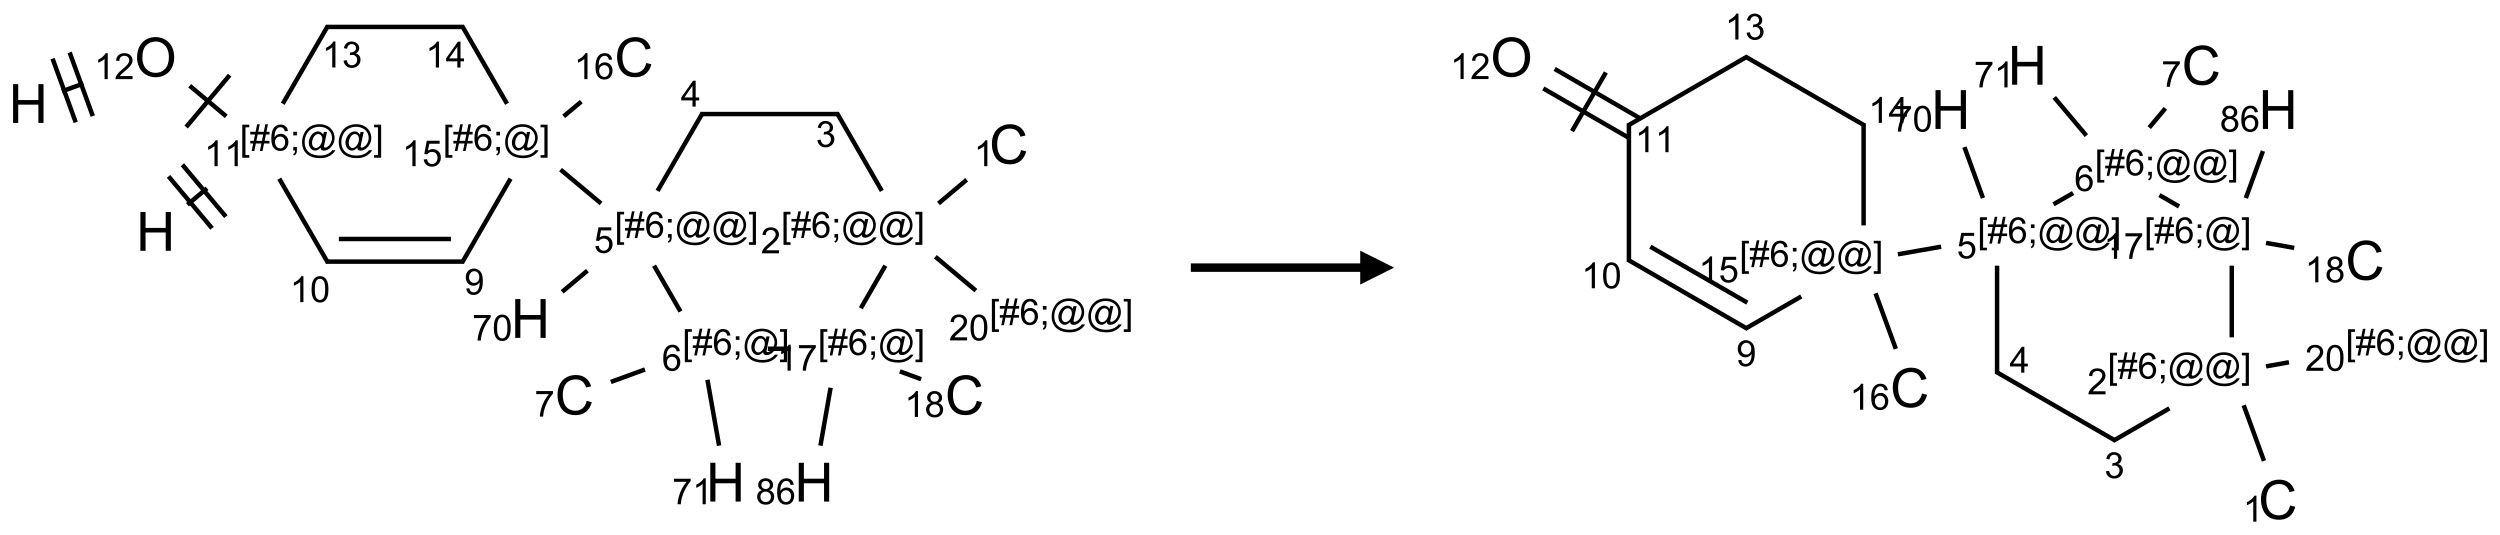 <?xml version="1.0" encoding="UTF-8"?>
<svg xmlns="http://www.w3.org/2000/svg" xmlns:xlink="http://www.w3.org/1999/xlink" width="738" height="158" viewBox="0 0 738 158">
<defs>
<g>
<g id="glyph-0-0">
<path d="M 2 0 L 2 -10 L 10 -10 L 10 0 Z M 2.25 -0.25 L 9.75 -0.25 L 9.75 -9.75 L 2.25 -9.75 Z M 2.25 -0.25 "/>
</g>
<g id="glyph-0-1">
<path d="M 1.281 0 L 1.281 -11.453 L 2.797 -11.453 L 2.797 -6.75 L 8.75 -6.75 L 8.75 -11.453 L 10.266 -11.453 L 10.266 0 L 8.75 0 L 8.75 -5.398 L 2.797 -5.398 L 2.797 0 Z M 1.281 0 "/>
</g>
<g id="glyph-0-2">
<path d="M 0.773 -5.578 C 0.773 -7.48 1.285 -8.969 2.305 -10.043 C 3.324 -11.117 4.645 -11.656 6.258 -11.656 C 7.316 -11.656 8.27 -11.402 9.117 -10.898 C 9.965 -10.395 10.613 -9.688 11.059 -8.785 C 11.504 -7.883 11.727 -6.855 11.727 -5.711 C 11.727 -4.551 11.492 -3.512 11.023 -2.594 C 10.555 -1.676 9.891 -0.984 9.031 -0.512 C 8.172 -0.039 7.246 0.195 6.25 0.195 C 5.172 0.195 4.207 -0.066 3.359 -0.586 C 2.512 -1.105 1.867 -1.816 1.43 -2.719 C 0.992 -3.621 0.773 -4.574 0.773 -5.578 Z M 2.336 -5.555 C 2.336 -4.176 2.707 -3.086 3.449 -2.293 C 4.191 -1.5 5.121 -1.102 6.242 -1.102 C 7.383 -1.102 8.32 -1.504 9.059 -2.305 C 9.797 -3.105 10.164 -4.246 10.164 -5.719 C 10.164 -6.652 10.008 -7.465 9.691 -8.16 C 9.375 -8.855 8.914 -9.395 8.309 -9.777 C 7.703 -10.16 7.02 -10.352 6.266 -10.352 C 5.191 -10.352 4.27 -9.984 3.496 -9.246 C 2.723 -8.508 2.336 -7.277 2.336 -5.555 Z M 2.336 -5.555 "/>
</g>
<g id="glyph-0-3">
<path d="M 9.406 -4.016 L 10.922 -3.633 C 10.605 -2.387 10.031 -1.438 9.207 -0.785 C 8.383 -0.133 7.371 0.195 6.18 0.195 C 4.945 0.195 3.941 -0.055 3.168 -0.559 C 2.395 -1.062 1.805 -1.789 1.402 -2.742 C 1 -3.695 0.797 -4.719 0.797 -5.812 C 0.797 -7.004 1.023 -8.047 1.48 -8.934 C 1.938 -9.82 2.586 -10.496 3.426 -10.957 C 4.266 -11.418 5.191 -11.648 6.203 -11.648 C 7.348 -11.648 8.312 -11.355 9.094 -10.773 C 9.875 -10.191 10.418 -9.371 10.727 -8.312 L 9.234 -7.961 C 8.969 -8.793 8.582 -9.402 8.078 -9.781 C 7.574 -10.16 6.938 -10.352 6.172 -10.352 C 5.293 -10.352 4.555 -10.141 3.965 -9.719 C 3.375 -9.297 2.957 -8.73 2.719 -8.02 C 2.48 -7.309 2.359 -6.574 2.359 -5.82 C 2.359 -4.848 2.5 -3.996 2.785 -3.27 C 3.07 -2.543 3.512 -2 4.109 -1.641 C 4.707 -1.281 5.355 -1.102 6.055 -1.102 C 6.902 -1.102 7.621 -1.348 8.211 -1.836 C 8.801 -2.324 9.199 -3.051 9.406 -4.016 Z M 9.406 -4.016 "/>
</g>
<g id="glyph-1-0">
<path d="M 1.332 0 L 1.332 -6.668 L 6.668 -6.668 L 6.668 0 Z M 1.5 -0.168 L 6.5 -0.168 L 6.5 -6.5 L 1.5 -6.5 Z M 1.5 -0.168 "/>
</g>
<g id="glyph-1-1">
<path d="M 0.723 2.121 L 0.723 -7.637 L 2.793 -7.637 L 2.793 -6.859 L 1.66 -6.859 L 1.66 1.344 L 2.793 1.344 L 2.793 2.121 Z M 0.723 2.121 "/>
</g>
<g id="glyph-1-2">
<path d="M 0.535 0.129 L 0.988 -2.09 L 0.109 -2.09 L 0.109 -2.863 L 1.145 -2.863 L 1.531 -4.754 L 0.109 -4.754 L 0.109 -5.531 L 1.688 -5.531 L 2.141 -7.766 L 2.922 -7.766 L 2.469 -5.531 L 4.109 -5.531 L 4.562 -7.766 L 5.348 -7.766 L 4.895 -5.531 L 5.797 -5.531 L 5.797 -4.754 L 4.738 -4.754 L 4.348 -2.863 L 5.797 -2.863 L 5.797 -2.09 L 4.191 -2.09 L 3.738 0.129 L 2.957 0.129 L 3.406 -2.09 L 1.77 -2.09 L 1.316 0.129 Z M 1.926 -2.863 L 3.562 -2.863 L 3.953 -4.754 L 2.312 -4.754 Z M 1.926 -2.863 "/>
</g>
<g id="glyph-1-3">
<path d="M 5.309 -5.766 L 4.375 -5.691 C 4.293 -6.059 4.172 -6.328 4.02 -6.496 C 3.766 -6.762 3.453 -6.895 3.082 -6.895 C 2.785 -6.895 2.523 -6.812 2.297 -6.645 C 2 -6.43 1.77 -6.117 1.598 -5.703 C 1.43 -5.289 1.34 -4.703 1.332 -3.938 C 1.559 -4.281 1.836 -4.535 2.16 -4.703 C 2.488 -4.871 2.828 -4.953 3.188 -4.953 C 3.812 -4.953 4.344 -4.723 4.785 -4.262 C 5.223 -3.801 5.441 -3.207 5.441 -2.48 C 5.441 -2 5.34 -1.555 5.133 -1.145 C 4.926 -0.73 4.641 -0.418 4.281 -0.199 C 3.922 0.02 3.512 0.129 3.051 0.129 C 2.27 0.129 1.633 -0.156 1.141 -0.73 C 0.648 -1.305 0.402 -2.254 0.402 -3.574 C 0.402 -5.051 0.672 -6.121 1.219 -6.793 C 1.695 -7.375 2.336 -7.668 3.141 -7.668 C 3.742 -7.668 4.234 -7.5 4.617 -7.16 C 5 -6.824 5.23 -6.359 5.309 -5.766 Z M 1.48 -2.473 C 1.48 -2.152 1.547 -1.844 1.684 -1.547 C 1.82 -1.25 2.016 -1.027 2.262 -0.871 C 2.508 -0.719 2.766 -0.641 3.035 -0.641 C 3.434 -0.641 3.773 -0.801 4.059 -1.121 C 4.344 -1.441 4.484 -1.875 4.484 -2.422 C 4.484 -2.949 4.344 -3.367 4.062 -3.668 C 3.781 -3.973 3.426 -4.125 3 -4.125 C 2.578 -4.125 2.219 -3.973 1.922 -3.668 C 1.625 -3.363 1.48 -2.969 1.48 -2.473 Z M 1.48 -2.473 "/>
</g>
<g id="glyph-1-4">
<path d="M 0.949 -4.465 L 0.949 -5.531 L 2.016 -5.531 L 2.016 -4.465 Z M 0.949 0 L 0.949 -1.066 L 2.016 -1.066 L 2.016 0 C 2.016 0.391 1.945 0.711 1.809 0.949 C 1.668 1.191 1.449 1.379 1.145 1.512 L 0.887 1.109 C 1.082 1.023 1.23 0.895 1.324 0.727 C 1.418 0.559 1.469 0.316 1.48 0 Z M 0.949 0 "/>
</g>
<g id="glyph-1-5">
<path d="M 6.047 -0.848 C 5.82 -0.59 5.57 -0.379 5.289 -0.223 C 5.008 -0.062 4.73 0.016 4.449 0.016 C 4.141 0.016 3.84 -0.074 3.547 -0.254 C 3.254 -0.434 3.02 -0.715 2.836 -1.09 C 2.652 -1.465 2.562 -1.875 2.562 -2.324 C 2.562 -2.875 2.703 -3.43 2.988 -3.98 C 3.27 -4.535 3.621 -4.953 4.043 -5.23 C 4.461 -5.508 4.871 -5.645 5.266 -5.645 C 5.566 -5.645 5.855 -5.566 6.129 -5.41 C 6.402 -5.25 6.641 -5.012 6.84 -4.688 L 7.016 -5.496 L 7.949 -5.496 L 7.199 -2 C 7.094 -1.516 7.043 -1.246 7.043 -1.191 C 7.043 -1.098 7.078 -1.02 7.148 -0.949 C 7.219 -0.883 7.305 -0.848 7.406 -0.848 C 7.59 -0.848 7.832 -0.953 8.129 -1.168 C 8.527 -1.445 8.84 -1.816 9.07 -2.285 C 9.301 -2.75 9.418 -3.234 9.418 -3.73 C 9.418 -4.309 9.27 -4.852 8.973 -5.355 C 8.676 -5.859 8.23 -6.262 7.645 -6.562 C 7.055 -6.863 6.406 -7.016 5.691 -7.016 C 4.879 -7.016 4.137 -6.824 3.465 -6.445 C 2.793 -6.066 2.273 -5.52 1.902 -4.809 C 1.535 -4.098 1.348 -3.34 1.348 -2.527 C 1.348 -1.676 1.535 -0.941 1.902 -0.328 C 2.273 0.285 2.809 0.742 3.508 1.035 C 4.207 1.328 4.984 1.473 5.832 1.473 C 6.742 1.473 7.504 1.32 8.121 1.016 C 8.734 0.711 9.195 0.34 9.5 -0.098 L 10.441 -0.098 C 10.266 0.266 9.961 0.637 9.531 1.016 C 9.102 1.395 8.59 1.695 7.996 1.914 C 7.402 2.133 6.688 2.246 5.848 2.246 C 5.078 2.246 4.367 2.145 3.715 1.949 C 3.066 1.75 2.512 1.453 2.051 1.055 C 1.594 0.656 1.25 0.199 1.016 -0.316 C 0.723 -0.973 0.578 -1.684 0.578 -2.441 C 0.578 -3.289 0.75 -4.098 1.098 -4.863 C 1.523 -5.805 2.125 -6.527 2.902 -7.027 C 3.684 -7.527 4.629 -7.777 5.738 -7.777 C 6.602 -7.777 7.375 -7.602 8.059 -7.246 C 8.746 -6.895 9.285 -6.371 9.684 -5.672 C 10.02 -5.07 10.188 -4.418 10.188 -3.715 C 10.188 -2.707 9.832 -1.812 9.125 -1.031 C 8.492 -0.328 7.801 0.02 7.051 0.02 C 6.812 0.02 6.617 -0.016 6.473 -0.09 C 6.324 -0.16 6.215 -0.266 6.145 -0.402 C 6.102 -0.488 6.066 -0.637 6.047 -0.848 Z M 3.527 -2.262 C 3.527 -1.785 3.641 -1.414 3.863 -1.152 C 4.09 -0.887 4.348 -0.754 4.641 -0.754 C 4.836 -0.754 5.039 -0.812 5.254 -0.93 C 5.469 -1.047 5.676 -1.219 5.871 -1.449 C 6.066 -1.676 6.23 -1.969 6.355 -2.32 C 6.48 -2.672 6.543 -3.027 6.543 -3.379 C 6.543 -3.852 6.426 -4.219 6.191 -4.48 C 5.957 -4.738 5.672 -4.871 5.332 -4.871 C 5.109 -4.871 4.902 -4.812 4.707 -4.699 C 4.512 -4.586 4.32 -4.406 4.137 -4.156 C 3.953 -3.906 3.805 -3.602 3.691 -3.246 C 3.582 -2.887 3.527 -2.559 3.527 -2.262 Z M 3.527 -2.262 "/>
</g>
<g id="glyph-1-6">
<path d="M 2.27 2.121 L 0.203 2.121 L 0.203 1.344 L 1.332 1.344 L 1.332 -6.859 L 0.203 -6.859 L 0.203 -7.637 L 2.27 -7.637 Z M 2.27 2.121 "/>
</g>
<g id="glyph-1-7">
<path d="M 3.973 0 L 3.035 0 L 3.035 -5.973 C 2.809 -5.758 2.516 -5.543 2.148 -5.328 C 1.781 -5.113 1.453 -4.953 1.16 -4.844 L 1.16 -5.75 C 1.684 -5.996 2.145 -6.297 2.535 -6.645 C 2.93 -6.996 3.207 -7.336 3.371 -7.668 L 3.973 -7.668 Z M 3.973 0 "/>
</g>
<g id="glyph-1-8">
<path d="M 5.371 -0.902 L 5.371 0 L 0.324 0 C 0.316 -0.227 0.352 -0.441 0.434 -0.652 C 0.562 -0.996 0.766 -1.332 1.051 -1.668 C 1.332 -2 1.742 -2.387 2.277 -2.824 C 3.105 -3.504 3.668 -4.043 3.957 -4.441 C 4.25 -4.84 4.395 -5.215 4.395 -5.566 C 4.395 -5.938 4.262 -6.254 3.996 -6.508 C 3.73 -6.762 3.387 -6.891 2.957 -6.891 C 2.508 -6.891 2.145 -6.754 1.875 -6.484 C 1.605 -6.215 1.469 -5.84 1.465 -5.359 L 0.5 -5.457 C 0.566 -6.176 0.812 -6.727 1.246 -7.102 C 1.676 -7.477 2.254 -7.668 2.98 -7.668 C 3.711 -7.668 4.293 -7.465 4.719 -7.059 C 5.145 -6.652 5.359 -6.148 5.359 -5.547 C 5.359 -5.242 5.297 -4.941 5.172 -4.645 C 5.047 -4.352 4.84 -4.039 4.551 -3.715 C 4.262 -3.387 3.777 -2.938 3.105 -2.371 C 2.543 -1.898 2.18 -1.578 2.02 -1.41 C 1.859 -1.242 1.73 -1.07 1.625 -0.902 Z M 5.371 -0.902 "/>
</g>
<g id="glyph-1-9">
<path d="M 0.441 -3.766 C 0.441 -4.668 0.535 -5.395 0.723 -5.945 C 0.906 -6.496 1.184 -6.922 1.551 -7.219 C 1.918 -7.516 2.375 -7.668 2.934 -7.668 C 3.344 -7.668 3.703 -7.586 4.012 -7.418 C 4.32 -7.254 4.574 -7.016 4.777 -6.707 C 4.977 -6.395 5.137 -6.016 5.25 -5.57 C 5.363 -5.125 5.422 -4.523 5.422 -3.766 C 5.422 -2.871 5.328 -2.148 5.145 -1.598 C 4.961 -1.047 4.688 -0.621 4.32 -0.32 C 3.953 -0.02 3.492 0.129 2.934 0.129 C 2.195 0.129 1.617 -0.133 1.199 -0.66 C 0.695 -1.297 0.441 -2.332 0.441 -3.766 Z M 1.406 -3.766 C 1.406 -2.512 1.555 -1.68 1.848 -1.262 C 2.141 -0.848 2.5 -0.641 2.934 -0.641 C 3.363 -0.641 3.727 -0.848 4.02 -1.266 C 4.312 -1.684 4.457 -2.516 4.457 -3.766 C 4.457 -5.023 4.312 -5.859 4.02 -6.27 C 3.727 -6.684 3.359 -6.891 2.922 -6.891 C 2.492 -6.891 2.148 -6.707 1.891 -6.344 C 1.566 -5.879 1.406 -5.02 1.406 -3.766 Z M 1.406 -3.766 "/>
</g>
<g id="glyph-1-10">
<path d="M 0.582 -1.766 L 1.484 -1.848 C 1.562 -1.426 1.707 -1.117 1.922 -0.926 C 2.137 -0.734 2.414 -0.641 2.75 -0.641 C 3.039 -0.641 3.289 -0.707 3.508 -0.84 C 3.727 -0.973 3.902 -1.148 4.043 -1.367 C 4.18 -1.586 4.297 -1.887 4.391 -2.262 C 4.484 -2.637 4.531 -3.016 4.531 -3.406 C 4.531 -3.449 4.531 -3.512 4.527 -3.594 C 4.34 -3.297 4.082 -3.055 3.758 -2.867 C 3.434 -2.68 3.082 -2.59 2.703 -2.59 C 2.07 -2.59 1.535 -2.816 1.098 -3.277 C 0.66 -3.734 0.441 -4.34 0.441 -5.09 C 0.441 -5.863 0.672 -6.484 1.129 -6.957 C 1.586 -7.43 2.156 -7.668 2.844 -7.668 C 3.34 -7.668 3.793 -7.531 4.207 -7.266 C 4.617 -7 4.93 -6.617 5.145 -6.121 C 5.355 -5.629 5.465 -4.91 5.465 -3.973 C 5.465 -2.996 5.359 -2.223 5.145 -1.645 C 4.934 -1.066 4.617 -0.625 4.199 -0.324 C 3.781 -0.02 3.293 0.129 2.73 0.129 C 2.133 0.129 1.645 -0.035 1.266 -0.367 C 0.887 -0.699 0.66 -1.164 0.582 -1.766 Z M 4.422 -5.137 C 4.422 -5.676 4.277 -6.102 3.992 -6.418 C 3.707 -6.734 3.359 -6.891 2.957 -6.891 C 2.543 -6.891 2.18 -6.719 1.871 -6.379 C 1.562 -6.039 1.406 -5.598 1.406 -5.059 C 1.406 -4.57 1.555 -4.176 1.848 -3.871 C 2.141 -3.566 2.5 -3.418 2.934 -3.418 C 3.367 -3.418 3.723 -3.57 4.004 -3.871 C 4.281 -4.176 4.422 -4.598 4.422 -5.137 Z M 4.422 -5.137 "/>
</g>
<g id="glyph-1-11">
<path d="M 0.441 -2 L 1.426 -2.082 C 1.5 -1.605 1.668 -1.242 1.934 -1.004 C 2.199 -0.762 2.52 -0.641 2.895 -0.641 C 3.348 -0.641 3.73 -0.812 4.043 -1.152 C 4.355 -1.492 4.512 -1.941 4.512 -2.504 C 4.512 -3.039 4.359 -3.461 4.059 -3.77 C 3.758 -4.078 3.367 -4.234 2.879 -4.234 C 2.578 -4.234 2.305 -4.164 2.062 -4.027 C 1.82 -3.891 1.629 -3.715 1.488 -3.496 L 0.609 -3.609 L 1.348 -7.531 L 5.145 -7.531 L 5.145 -6.637 L 2.098 -6.637 L 1.688 -4.582 C 2.145 -4.902 2.625 -5.062 3.129 -5.062 C 3.797 -5.062 4.359 -4.832 4.816 -4.371 C 5.277 -3.91 5.504 -3.312 5.504 -2.59 C 5.504 -1.898 5.305 -1.301 4.902 -0.797 C 4.41 -0.18 3.742 0.129 2.895 0.129 C 2.199 0.129 1.633 -0.062 1.195 -0.453 C 0.758 -0.844 0.504 -1.359 0.441 -2 Z M 0.441 -2 "/>
</g>
<g id="glyph-1-12">
<path d="M 0.504 -6.637 L 0.504 -7.535 L 5.449 -7.535 L 5.449 -6.809 C 4.961 -6.289 4.48 -5.602 4.004 -4.746 C 3.527 -3.887 3.156 -3.004 2.895 -2.098 C 2.707 -1.461 2.59 -0.762 2.535 0 L 1.574 0 C 1.582 -0.602 1.703 -1.328 1.926 -2.176 C 2.152 -3.027 2.477 -3.848 2.898 -4.637 C 3.32 -5.426 3.77 -6.094 4.246 -6.637 Z M 0.504 -6.637 "/>
</g>
<g id="glyph-1-13">
<path d="M 0.449 -2.016 L 1.387 -2.141 C 1.492 -1.609 1.676 -1.227 1.934 -0.992 C 2.191 -0.758 2.508 -0.641 2.879 -0.641 C 3.32 -0.641 3.695 -0.793 3.996 -1.098 C 4.301 -1.402 4.453 -1.781 4.453 -2.234 C 4.453 -2.664 4.312 -3.02 4.031 -3.301 C 3.75 -3.578 3.391 -3.719 2.957 -3.719 C 2.781 -3.719 2.562 -3.684 2.297 -3.613 L 2.402 -4.438 C 2.465 -4.43 2.516 -4.426 2.551 -4.426 C 2.949 -4.426 3.312 -4.531 3.629 -4.738 C 3.949 -4.949 4.109 -5.27 4.109 -5.703 C 4.109 -6.047 3.992 -6.332 3.762 -6.559 C 3.527 -6.785 3.227 -6.895 2.859 -6.895 C 2.496 -6.895 2.191 -6.781 1.949 -6.551 C 1.707 -6.324 1.547 -5.98 1.48 -5.52 L 0.543 -5.688 C 0.656 -6.316 0.918 -6.805 1.324 -7.148 C 1.73 -7.492 2.234 -7.668 2.84 -7.668 C 3.254 -7.668 3.641 -7.578 3.988 -7.398 C 4.34 -7.219 4.609 -6.977 4.793 -6.668 C 4.98 -6.359 5.074 -6.031 5.074 -5.684 C 5.074 -5.352 4.984 -5.051 4.809 -4.781 C 4.629 -4.512 4.367 -4.297 4.02 -4.137 C 4.473 -4.031 4.824 -3.816 5.074 -3.488 C 5.324 -3.16 5.449 -2.75 5.449 -2.254 C 5.449 -1.59 5.203 -1.023 4.719 -0.559 C 4.234 -0.098 3.617 0.137 2.875 0.137 C 2.203 0.137 1.648 -0.062 1.207 -0.465 C 0.762 -0.863 0.512 -1.379 0.449 -2.016 Z M 0.449 -2.016 "/>
</g>
<g id="glyph-1-14">
<path d="M 3.449 0 L 3.449 -1.828 L 0.137 -1.828 L 0.137 -2.688 L 3.621 -7.637 L 4.387 -7.637 L 4.387 -2.688 L 5.418 -2.688 L 5.418 -1.828 L 4.387 -1.828 L 4.387 0 Z M 3.449 -2.688 L 3.449 -6.129 L 1.059 -2.688 Z M 3.449 -2.688 "/>
</g>
<g id="glyph-1-15">
<path d="M 1.887 -4.141 C 1.496 -4.281 1.207 -4.484 1.02 -4.75 C 0.832 -5.016 0.738 -5.328 0.738 -5.699 C 0.738 -6.254 0.938 -6.719 1.34 -7.098 C 1.738 -7.477 2.27 -7.668 2.934 -7.668 C 3.598 -7.668 4.137 -7.473 4.543 -7.086 C 4.949 -6.699 5.152 -6.227 5.152 -5.672 C 5.152 -5.316 5.059 -5.008 4.871 -4.746 C 4.688 -4.484 4.406 -4.281 4.027 -4.141 C 4.496 -3.988 4.852 -3.742 5.098 -3.402 C 5.34 -3.062 5.465 -2.656 5.465 -2.184 C 5.465 -1.531 5.234 -0.98 4.77 -0.535 C 4.309 -0.09 3.703 0.129 2.949 0.129 C 2.195 0.129 1.586 -0.094 1.125 -0.539 C 0.664 -0.984 0.434 -1.543 0.434 -2.207 C 0.434 -2.703 0.559 -3.121 0.809 -3.457 C 1.062 -3.793 1.422 -4.02 1.887 -4.141 Z M 1.699 -5.73 C 1.699 -5.367 1.812 -5.074 2.047 -4.844 C 2.281 -4.613 2.582 -4.5 2.953 -4.5 C 3.312 -4.5 3.609 -4.613 3.84 -4.84 C 4.07 -5.066 4.188 -5.348 4.188 -5.676 C 4.188 -6.02 4.07 -6.309 3.832 -6.543 C 3.594 -6.777 3.297 -6.895 2.941 -6.895 C 2.586 -6.895 2.289 -6.781 2.051 -6.551 C 1.816 -6.324 1.699 -6.047 1.699 -5.73 Z M 1.395 -2.203 C 1.395 -1.938 1.461 -1.676 1.586 -1.426 C 1.711 -1.176 1.902 -0.984 2.152 -0.848 C 2.402 -0.711 2.672 -0.641 2.957 -0.641 C 3.406 -0.641 3.777 -0.785 4.066 -1.074 C 4.359 -1.363 4.504 -1.727 4.504 -2.172 C 4.504 -2.625 4.355 -2.996 4.055 -3.293 C 3.754 -3.586 3.379 -3.734 2.926 -3.734 C 2.484 -3.734 2.121 -3.59 1.832 -3.297 C 1.543 -3.004 1.395 -2.641 1.395 -2.203 Z M 1.395 -2.203 "/>
</g>
</g>
</defs>
<path fill="none" stroke-width="0.033" stroke-linecap="butt" stroke-linejoin="miter" stroke="rgb(0%, 0%, 0%)" stroke-opacity="1" stroke-miterlimit="10" d="M 1.174 1.312 L 1.319 1.191 " transform="matrix(40, 0, 0, 40, 8.354, 7.949)"/>
<path fill="none" stroke-width="0.033" stroke-linecap="butt" stroke-linejoin="miter" stroke="rgb(0%, 0%, 0%)" stroke-opacity="1" stroke-miterlimit="10" d="M 1.458 1.4 L 1.137 1.017 " transform="matrix(40, 0, 0, 40, 8.354, 7.949)"/>
<path fill="none" stroke-width="0.033" stroke-linecap="butt" stroke-linejoin="miter" stroke="rgb(0%, 0%, 0%)" stroke-opacity="1" stroke-miterlimit="10" d="M 1.356 1.486 L 1.035 1.103 " transform="matrix(40, 0, 0, 40, 8.354, 7.949)"/>
<path fill="none" stroke-width="0.033" stroke-linecap="butt" stroke-linejoin="miter" stroke="rgb(0%, 0%, 0%)" stroke-opacity="1" stroke-miterlimit="10" d="M 1.461 0.66 L 1.191 0.434 " transform="matrix(40, 0, 0, 40, 8.354, 7.949)"/>
<path fill="none" stroke-width="0.033" stroke-linecap="butt" stroke-linejoin="miter" stroke="rgb(0%, 0%, 0%)" stroke-opacity="1" stroke-miterlimit="10" d="M 1.486 0.356 L 1.165 0.739 " transform="matrix(40, 0, 0, 40, 8.354, 7.949)"/>
<path fill="none" stroke-width="0.033" stroke-linecap="butt" stroke-linejoin="miter" stroke="rgb(0%, 0%, 0%)" stroke-opacity="1" stroke-miterlimit="10" d="M 0.406 0.418 L 0.249 0.475 " transform="matrix(40, 0, 0, 40, 8.354, 7.949)"/>
<path fill="none" stroke-width="0.033" stroke-linecap="butt" stroke-linejoin="miter" stroke="rgb(0%, 0%, 0%)" stroke-opacity="1" stroke-miterlimit="10" d="M 0.179 0.234 L 0.35 0.704 " transform="matrix(40, 0, 0, 40, 8.354, 7.949)"/>
<path fill="none" stroke-width="0.033" stroke-linecap="butt" stroke-linejoin="miter" stroke="rgb(0%, 0%, 0%)" stroke-opacity="1" stroke-miterlimit="10" d="M 0.305 0.188 L 0.476 0.658 " transform="matrix(40, 0, 0, 40, 8.354, 7.949)"/>
<path fill="none" stroke-width="0.033" stroke-linecap="butt" stroke-linejoin="miter" stroke="rgb(0%, 0%, 0%)" stroke-opacity="1" stroke-miterlimit="10" d="M 1.852 1.12 L 2.211 1.74 " transform="matrix(40, 0, 0, 40, 8.354, 7.949)"/>
<path fill="none" stroke-width="0.033" stroke-linecap="butt" stroke-linejoin="miter" stroke="rgb(0%, 0%, 0%)" stroke-opacity="1" stroke-miterlimit="10" d="M 2.196 1.732 L 3.215 1.732 " transform="matrix(40, 0, 0, 40, 8.354, 7.949)"/>
<path fill="none" stroke-width="0.033" stroke-linecap="butt" stroke-linejoin="miter" stroke="rgb(0%, 0%, 0%)" stroke-opacity="1" stroke-miterlimit="10" d="M 2.292 1.565 L 3.119 1.565 " transform="matrix(40, 0, 0, 40, 8.354, 7.949)"/>
<path fill="none" stroke-width="0.033" stroke-linecap="butt" stroke-linejoin="miter" stroke="rgb(0%, 0%, 0%)" stroke-opacity="1" stroke-miterlimit="10" d="M 3.201 1.74 L 3.559 1.12 " transform="matrix(40, 0, 0, 40, 8.354, 7.949)"/>
<path fill="none" stroke-width="0.033" stroke-linecap="butt" stroke-linejoin="miter" stroke="rgb(0%, 0%, 0%)" stroke-opacity="1" stroke-miterlimit="10" d="M 3.928 1.053 L 4.227 1.303 " transform="matrix(40, 0, 0, 40, 8.354, 7.949)"/>
<path fill="none" stroke-width="0.033" stroke-linecap="butt" stroke-linejoin="miter" stroke="rgb(0%, 0%, 0%)" stroke-opacity="1" stroke-miterlimit="10" d="M 4.618 1.762 L 4.813 2.1 " transform="matrix(40, 0, 0, 40, 8.354, 7.949)"/>
<path fill="none" stroke-width="0.033" stroke-linecap="butt" stroke-linejoin="miter" stroke="rgb(0%, 0%, 0%)" stroke-opacity="1" stroke-miterlimit="10" d="M 4.551 2.528 L 4.299 2.62 " transform="matrix(40, 0, 0, 40, 8.354, 7.949)"/>
<path fill="none" stroke-width="0.033" stroke-linecap="butt" stroke-linejoin="miter" stroke="rgb(0%, 0%, 0%)" stroke-opacity="1" stroke-miterlimit="10" d="M 5.012 2.604 L 5.098 3.09 " transform="matrix(40, 0, 0, 40, 8.354, 7.949)"/>
<path fill="none" stroke-width="0.033" stroke-linecap="butt" stroke-linejoin="miter" stroke="rgb(0%, 0%, 0%)" stroke-opacity="1" stroke-miterlimit="10" d="M 5.458 2.375 L 5.625 2.375 " transform="matrix(40, 0, 0, 40, 8.354, 7.949)"/>
<path fill="none" stroke-width="0.033" stroke-linecap="butt" stroke-linejoin="miter" stroke="rgb(0%, 0%, 0%)" stroke-opacity="1" stroke-miterlimit="10" d="M 6.144 2.076 L 6.325 1.762 " transform="matrix(40, 0, 0, 40, 8.354, 7.949)"/>
<path fill="none" stroke-width="0.033" stroke-linecap="butt" stroke-linejoin="miter" stroke="rgb(0%, 0%, 0%)" stroke-opacity="1" stroke-miterlimit="10" d="M 6.299 1.21 L 5.967 0.634 " transform="matrix(40, 0, 0, 40, 8.354, 7.949)"/>
<path fill="none" stroke-width="0.033" stroke-linecap="butt" stroke-linejoin="miter" stroke="rgb(0%, 0%, 0%)" stroke-opacity="1" stroke-miterlimit="10" d="M 5.981 0.643 L 4.962 0.643 " transform="matrix(40, 0, 0, 40, 8.354, 7.949)"/>
<path fill="none" stroke-width="0.033" stroke-linecap="butt" stroke-linejoin="miter" stroke="rgb(0%, 0%, 0%)" stroke-opacity="1" stroke-miterlimit="10" d="M 4.977 0.634 L 4.644 1.21 " transform="matrix(40, 0, 0, 40, 8.354, 7.949)"/>
<path fill="none" stroke-width="0.033" stroke-linecap="butt" stroke-linejoin="miter" stroke="rgb(0%, 0%, 0%)" stroke-opacity="1" stroke-miterlimit="10" d="M 6.717 1.303 L 6.925 1.128 " transform="matrix(40, 0, 0, 40, 8.354, 7.949)"/>
<path fill="none" stroke-width="0.033" stroke-linecap="butt" stroke-linejoin="miter" stroke="rgb(0%, 0%, 0%)" stroke-opacity="1" stroke-miterlimit="10" d="M 6.694 1.696 L 6.993 1.946 " transform="matrix(40, 0, 0, 40, 8.354, 7.949)"/>
<path fill="none" stroke-width="0.033" stroke-linecap="butt" stroke-linejoin="miter" stroke="rgb(0%, 0%, 0%)" stroke-opacity="1" stroke-miterlimit="10" d="M 5.921 2.663 L 5.846 3.09 " transform="matrix(40, 0, 0, 40, 8.354, 7.949)"/>
<path fill="none" stroke-width="0.033" stroke-linecap="butt" stroke-linejoin="miter" stroke="rgb(0%, 0%, 0%)" stroke-opacity="1" stroke-miterlimit="10" d="M 6.432 2.542 L 6.589 2.6 " transform="matrix(40, 0, 0, 40, 8.354, 7.949)"/>
<path fill="none" stroke-width="0.033" stroke-linecap="butt" stroke-linejoin="miter" stroke="rgb(0%, 0%, 0%)" stroke-opacity="1" stroke-miterlimit="10" d="M 4.126 1.799 L 3.94 1.955 " transform="matrix(40, 0, 0, 40, 8.354, 7.949)"/>
<path fill="none" stroke-width="0.033" stroke-linecap="butt" stroke-linejoin="miter" stroke="rgb(0%, 0%, 0%)" stroke-opacity="1" stroke-miterlimit="10" d="M 3.951 0.66 L 4.081 0.551 " transform="matrix(40, 0, 0, 40, 8.354, 7.949)"/>
<path fill="none" stroke-width="0.033" stroke-linecap="butt" stroke-linejoin="miter" stroke="rgb(0%, 0%, 0%)" stroke-opacity="1" stroke-miterlimit="10" d="M 3.533 0.567 L 3.201 -0.008 " transform="matrix(40, 0, 0, 40, 8.354, 7.949)"/>
<path fill="none" stroke-width="0.033" stroke-linecap="butt" stroke-linejoin="miter" stroke="rgb(0%, 0%, 0%)" stroke-opacity="1" stroke-miterlimit="10" d="M 3.215 -0 L 2.196 -0 " transform="matrix(40, 0, 0, 40, 8.354, 7.949)"/>
<path fill="none" stroke-width="0.033" stroke-linecap="butt" stroke-linejoin="miter" stroke="rgb(0%, 0%, 0%)" stroke-opacity="1" stroke-miterlimit="10" d="M 2.211 -0.008 L 1.878 0.567 " transform="matrix(40, 0, 0, 40, 8.354, 7.949)"/>
<g fill="rgb(0%, 0%, 0%)" fill-opacity="1">
<use xlink:href="#glyph-0-1" x="40.168" y="74.031"/>
</g>
<g fill="rgb(0%, 0%, 0%)" fill-opacity="1">
<use xlink:href="#glyph-1-1" x="70.797" y="44.441"/>
<use xlink:href="#glyph-1-2" x="73.76" y="44.441"/>
<use xlink:href="#glyph-1-3" x="79.693" y="44.441"/>
<use xlink:href="#glyph-1-4" x="85.625" y="44.441"/>
<use xlink:href="#glyph-1-5" x="88.589" y="44.441"/>
<use xlink:href="#glyph-1-5" x="99.417" y="44.441"/>
<use xlink:href="#glyph-1-6" x="110.245" y="44.441"/>
</g>
<g fill="rgb(0%, 0%, 0%)" fill-opacity="1">
<use xlink:href="#glyph-1-7" x="60.281" y="49.07"/>
<use xlink:href="#glyph-1-7" x="66.214" y="49.07"/>
</g>
<g fill="rgb(0%, 0%, 0%)" fill-opacity="1">
<use xlink:href="#glyph-0-2" x="39.691" y="22.609"/>
</g>
<g fill="rgb(0%, 0%, 0%)" fill-opacity="1">
<use xlink:href="#glyph-1-7" x="27.828" y="23.359"/>
<use xlink:href="#glyph-1-8" x="33.76" y="23.359"/>
</g>
<g fill="rgb(0%, 0%, 0%)" fill-opacity="1">
<use xlink:href="#glyph-0-1" x="2.582" y="36.289"/>
</g>
<g fill="rgb(0%, 0%, 0%)" fill-opacity="1">
<use xlink:href="#glyph-1-7" x="85.598" y="89.184"/>
<use xlink:href="#glyph-1-9" x="91.53" y="89.184"/>
</g>
<g fill="rgb(0%, 0%, 0%)" fill-opacity="1">
<use xlink:href="#glyph-1-10" x="137.059" y="86.941"/>
</g>
<g fill="rgb(0%, 0%, 0%)" fill-opacity="1">
<use xlink:href="#glyph-1-1" x="130.754" y="44.441"/>
<use xlink:href="#glyph-1-2" x="133.717" y="44.441"/>
<use xlink:href="#glyph-1-3" x="139.65" y="44.441"/>
<use xlink:href="#glyph-1-4" x="145.582" y="44.441"/>
<use xlink:href="#glyph-1-5" x="148.546" y="44.441"/>
<use xlink:href="#glyph-1-6" x="159.374" y="44.441"/>
</g>
<g fill="rgb(0%, 0%, 0%)" fill-opacity="1">
<use xlink:href="#glyph-1-7" x="118.707" y="49.07"/>
<use xlink:href="#glyph-1-11" x="124.639" y="49.07"/>
</g>
<g fill="rgb(0%, 0%, 0%)" fill-opacity="1">
<use xlink:href="#glyph-1-1" x="181.438" y="70.156"/>
<use xlink:href="#glyph-1-2" x="184.401" y="70.156"/>
<use xlink:href="#glyph-1-3" x="190.333" y="70.156"/>
<use xlink:href="#glyph-1-4" x="196.266" y="70.156"/>
<use xlink:href="#glyph-1-5" x="199.229" y="70.156"/>
<use xlink:href="#glyph-1-5" x="210.057" y="70.156"/>
<use xlink:href="#glyph-1-6" x="220.885" y="70.156"/>
</g>
<g fill="rgb(0%, 0%, 0%)" fill-opacity="1">
<use xlink:href="#glyph-1-11" x="175.32" y="74.648"/>
</g>
<g fill="rgb(0%, 0%, 0%)" fill-opacity="1">
<use xlink:href="#glyph-1-1" x="201.438" y="104.797"/>
<use xlink:href="#glyph-1-2" x="204.401" y="104.797"/>
<use xlink:href="#glyph-1-3" x="210.333" y="104.797"/>
<use xlink:href="#glyph-1-4" x="216.266" y="104.797"/>
<use xlink:href="#glyph-1-5" x="219.229" y="104.797"/>
<use xlink:href="#glyph-1-6" x="230.057" y="104.797"/>
</g>
<g fill="rgb(0%, 0%, 0%)" fill-opacity="1">
<use xlink:href="#glyph-1-3" x="195.387" y="109.422"/>
</g>
<g fill="rgb(0%, 0%, 0%)" fill-opacity="1">
<use xlink:href="#glyph-0-3" x="163.777" y="122.352"/>
</g>
<g fill="rgb(0%, 0%, 0%)" fill-opacity="1">
<use xlink:href="#glyph-1-12" x="157.793" y="122.977"/>
</g>
<g fill="rgb(0%, 0%, 0%)" fill-opacity="1">
<use xlink:href="#glyph-0-1" x="208.398" y="148.062"/>
</g>
<g fill="rgb(0%, 0%, 0%)" fill-opacity="1">
<use xlink:href="#glyph-1-12" x="198.438" y="148.855"/>
<use xlink:href="#glyph-1-7" x="204.37" y="148.855"/>
</g>
<g fill="rgb(0%, 0%, 0%)" fill-opacity="1">
<use xlink:href="#glyph-1-1" x="241.438" y="104.797"/>
<use xlink:href="#glyph-1-2" x="244.401" y="104.797"/>
<use xlink:href="#glyph-1-3" x="250.333" y="104.797"/>
<use xlink:href="#glyph-1-4" x="256.266" y="104.797"/>
<use xlink:href="#glyph-1-5" x="259.229" y="104.797"/>
<use xlink:href="#glyph-1-6" x="270.057" y="104.797"/>
</g>
<g fill="rgb(0%, 0%, 0%)" fill-opacity="1">
<use xlink:href="#glyph-1-7" x="229.445" y="109.422"/>
<use xlink:href="#glyph-1-12" x="235.378" y="109.422"/>
</g>
<g fill="rgb(0%, 0%, 0%)" fill-opacity="1">
<use xlink:href="#glyph-1-1" x="230.566" y="70.156"/>
<use xlink:href="#glyph-1-2" x="233.53" y="70.156"/>
<use xlink:href="#glyph-1-3" x="239.462" y="70.156"/>
<use xlink:href="#glyph-1-4" x="245.395" y="70.156"/>
<use xlink:href="#glyph-1-5" x="248.358" y="70.156"/>
<use xlink:href="#glyph-1-5" x="259.186" y="70.156"/>
<use xlink:href="#glyph-1-6" x="270.014" y="70.156"/>
</g>
<g fill="rgb(0%, 0%, 0%)" fill-opacity="1">
<use xlink:href="#glyph-1-8" x="224.59" y="74.781"/>
</g>
<g fill="rgb(0%, 0%, 0%)" fill-opacity="1">
<use xlink:href="#glyph-1-13" x="240.848" y="43.363"/>
</g>
<g fill="rgb(0%, 0%, 0%)" fill-opacity="1">
<use xlink:href="#glyph-1-14" x="200.973" y="31.461"/>
</g>
<g fill="rgb(0%, 0%, 0%)" fill-opacity="1">
<use xlink:href="#glyph-0-3" x="292.008" y="48.316"/>
</g>
<g fill="rgb(0%, 0%, 0%)" fill-opacity="1">
<use xlink:href="#glyph-1-7" x="287.496" y="49.07"/>
</g>
<g fill="rgb(0%, 0%, 0%)" fill-opacity="1">
<use xlink:href="#glyph-1-1" x="292.078" y="95.867"/>
<use xlink:href="#glyph-1-2" x="295.042" y="95.867"/>
<use xlink:href="#glyph-1-3" x="300.974" y="95.867"/>
<use xlink:href="#glyph-1-4" x="306.906" y="95.867"/>
<use xlink:href="#glyph-1-5" x="309.87" y="95.867"/>
<use xlink:href="#glyph-1-5" x="320.698" y="95.867"/>
<use xlink:href="#glyph-1-6" x="331.526" y="95.867"/>
</g>
<g fill="rgb(0%, 0%, 0%)" fill-opacity="1">
<use xlink:href="#glyph-1-8" x="280.117" y="100.492"/>
<use xlink:href="#glyph-1-9" x="286.049" y="100.492"/>
</g>
<g fill="rgb(0%, 0%, 0%)" fill-opacity="1">
<use xlink:href="#glyph-0-1" x="234.508" y="148.062"/>
</g>
<g fill="rgb(0%, 0%, 0%)" fill-opacity="1">
<use xlink:href="#glyph-1-15" x="223.078" y="148.855"/>
<use xlink:href="#glyph-1-3" x="229.01" y="148.855"/>
</g>
<g fill="rgb(0%, 0%, 0%)" fill-opacity="1">
<use xlink:href="#glyph-0-3" x="278.953" y="122.352"/>
</g>
<g fill="rgb(0%, 0%, 0%)" fill-opacity="1">
<use xlink:href="#glyph-1-7" x="267.02" y="123.105"/>
<use xlink:href="#glyph-1-15" x="272.952" y="123.105"/>
</g>
<g fill="rgb(0%, 0%, 0%)" fill-opacity="1">
<use xlink:href="#glyph-0-1" x="150.812" y="99.742"/>
</g>
<g fill="rgb(0%, 0%, 0%)" fill-opacity="1">
<use xlink:href="#glyph-1-12" x="139.402" y="100.531"/>
<use xlink:href="#glyph-1-9" x="145.335" y="100.531"/>
</g>
<g fill="rgb(0%, 0%, 0%)" fill-opacity="1">
<use xlink:href="#glyph-0-3" x="181.367" y="22.605"/>
</g>
<g fill="rgb(0%, 0%, 0%)" fill-opacity="1">
<use xlink:href="#glyph-1-7" x="169.453" y="23.359"/>
<use xlink:href="#glyph-1-3" x="175.385" y="23.359"/>
</g>
<g fill="rgb(0%, 0%, 0%)" fill-opacity="1">
<use xlink:href="#glyph-1-7" x="125.621" y="19.93"/>
<use xlink:href="#glyph-1-14" x="131.553" y="19.93"/>
</g>
<g fill="rgb(0%, 0%, 0%)" fill-opacity="1">
<use xlink:href="#glyph-1-7" x="95.043" y="19.91"/>
<use xlink:href="#glyph-1-13" x="100.975" y="19.91"/>
</g>
<path fill-rule="nonzero" fill="rgb(0%, 0%, 0%)" fill-opacity="1" d="M 351.535 80.25 L 401.535 80.25 L 401.535 84 L 411.535 79 L 401.535 74 L 401.535 77.75 L 351.535 77.75 "/>
<path fill="none" stroke-width="0.033" stroke-linecap="butt" stroke-linejoin="miter" stroke="rgb(0%, 0%, 0%)" stroke-opacity="1" stroke-miterlimit="10" d="M 5.553 2.98 L 5.403 2.569 " transform="matrix(40, 0, 0, 40, 446.217, 16.867)"/>
<path fill="none" stroke-width="0.033" stroke-linecap="butt" stroke-linejoin="miter" stroke="rgb(0%, 0%, 0%)" stroke-opacity="1" stroke-miterlimit="10" d="M 4.855 2.592 L 4.441 2.831 " transform="matrix(40, 0, 0, 40, 446.217, 16.867)"/>
<path fill="none" stroke-width="0.033" stroke-linecap="butt" stroke-linejoin="miter" stroke="rgb(0%, 0%, 0%)" stroke-opacity="1" stroke-miterlimit="10" d="M 4.457 2.831 L 3.575 2.322 " transform="matrix(40, 0, 0, 40, 446.217, 16.867)"/>
<path fill="none" stroke-width="0.033" stroke-linecap="butt" stroke-linejoin="miter" stroke="rgb(0%, 0%, 0%)" stroke-opacity="1" stroke-miterlimit="10" d="M 3.583 2.336 L 3.583 1.539 " transform="matrix(40, 0, 0, 40, 446.217, 16.867)"/>
<path fill="none" stroke-width="0.033" stroke-linecap="butt" stroke-linejoin="miter" stroke="rgb(0%, 0%, 0%)" stroke-opacity="1" stroke-miterlimit="10" d="M 3.479 1.04 L 3.342 0.664 " transform="matrix(40, 0, 0, 40, 446.217, 16.867)"/>
<path fill="none" stroke-width="0.033" stroke-linecap="butt" stroke-linejoin="miter" stroke="rgb(0%, 0%, 0%)" stroke-opacity="1" stroke-miterlimit="10" d="M 3.999 1.086 L 4.144 1.003 " transform="matrix(40, 0, 0, 40, 446.217, 16.867)"/>
<path fill="none" stroke-width="0.033" stroke-linecap="butt" stroke-linejoin="miter" stroke="rgb(0%, 0%, 0%)" stroke-opacity="1" stroke-miterlimit="10" d="M 4.242 0.579 L 4.005 0.297 " transform="matrix(40, 0, 0, 40, 446.217, 16.867)"/>
<path fill="none" stroke-width="0.033" stroke-linecap="butt" stroke-linejoin="miter" stroke="rgb(0%, 0%, 0%)" stroke-opacity="1" stroke-miterlimit="10" d="M 4.706 0.52 L 4.825 0.378 " transform="matrix(40, 0, 0, 40, 446.217, 16.867)"/>
<path fill="none" stroke-width="0.033" stroke-linecap="butt" stroke-linejoin="miter" stroke="rgb(0%, 0%, 0%)" stroke-opacity="1" stroke-miterlimit="10" d="M 4.781 1.018 L 4.926 1.102 " transform="matrix(40, 0, 0, 40, 446.217, 16.867)"/>
<path fill="none" stroke-width="0.033" stroke-linecap="butt" stroke-linejoin="miter" stroke="rgb(0%, 0%, 0%)" stroke-opacity="1" stroke-miterlimit="10" d="M 5.315 1.539 L 5.315 2.068 " transform="matrix(40, 0, 0, 40, 446.217, 16.867)"/>
<path fill="none" stroke-width="0.033" stroke-linecap="butt" stroke-linejoin="miter" stroke="rgb(0%, 0%, 0%)" stroke-opacity="1" stroke-miterlimit="10" d="M 5.419 1.04 L 5.545 0.693 " transform="matrix(40, 0, 0, 40, 446.217, 16.867)"/>
<path fill="none" stroke-width="0.033" stroke-linecap="butt" stroke-linejoin="miter" stroke="rgb(0%, 0%, 0%)" stroke-opacity="1" stroke-miterlimit="10" d="M 5.568 1.371 L 5.776 1.408 " transform="matrix(40, 0, 0, 40, 446.217, 16.867)"/>
<path fill="none" stroke-width="0.033" stroke-linecap="butt" stroke-linejoin="miter" stroke="rgb(0%, 0%, 0%)" stroke-opacity="1" stroke-miterlimit="10" d="M 3.17 1.399 L 2.851 1.455 " transform="matrix(40, 0, 0, 40, 446.217, 16.867)"/>
<path fill="none" stroke-width="0.033" stroke-linecap="butt" stroke-linejoin="miter" stroke="rgb(0%, 0%, 0%)" stroke-opacity="1" stroke-miterlimit="10" d="M 2.138 1.766 L 1.724 2.005 " transform="matrix(40, 0, 0, 40, 446.217, 16.867)"/>
<path fill="none" stroke-width="0.033" stroke-linecap="butt" stroke-linejoin="miter" stroke="rgb(0%, 0%, 0%)" stroke-opacity="1" stroke-miterlimit="10" d="M 1.74 2.005 L 0.858 1.495 " transform="matrix(40, 0, 0, 40, 446.217, 16.867)"/>
<path fill="none" stroke-width="0.033" stroke-linecap="butt" stroke-linejoin="miter" stroke="rgb(0%, 0%, 0%)" stroke-opacity="1" stroke-miterlimit="10" d="M 1.74 1.812 L 1.024 1.399 " transform="matrix(40, 0, 0, 40, 446.217, 16.867)"/>
<path fill="none" stroke-width="0.033" stroke-linecap="butt" stroke-linejoin="miter" stroke="rgb(0%, 0%, 0%)" stroke-opacity="1" stroke-miterlimit="10" d="M 0.866 1.51 L 0.866 0.49 " transform="matrix(40, 0, 0, 40, 446.217, 16.867)"/>
<path fill="none" stroke-width="0.033" stroke-linecap="butt" stroke-linejoin="miter" stroke="rgb(0%, 0%, 0%)" stroke-opacity="1" stroke-miterlimit="10" d="M 0.949 0.452 L 0.318 0.087 " transform="matrix(40, 0, 0, 40, 446.217, 16.867)"/>
<path fill="none" stroke-width="0.033" stroke-linecap="butt" stroke-linejoin="miter" stroke="rgb(0%, 0%, 0%)" stroke-opacity="1" stroke-miterlimit="10" d="M 0.866 0.596 L 0.234 0.231 " transform="matrix(40, 0, 0, 40, 446.217, 16.867)"/>
<path fill="none" stroke-width="0.033" stroke-linecap="butt" stroke-linejoin="miter" stroke="rgb(0%, 0%, 0%)" stroke-opacity="1" stroke-miterlimit="10" d="M 0.696 0.113 L 0.446 0.546 " transform="matrix(40, 0, 0, 40, 446.217, 16.867)"/>
<path fill="none" stroke-width="0.033" stroke-linecap="butt" stroke-linejoin="miter" stroke="rgb(0%, 0%, 0%)" stroke-opacity="1" stroke-miterlimit="10" d="M 0.858 0.505 L 1.74 -0.005 " transform="matrix(40, 0, 0, 40, 446.217, 16.867)"/>
<path fill="none" stroke-width="0.033" stroke-linecap="butt" stroke-linejoin="miter" stroke="rgb(0%, 0%, 0%)" stroke-opacity="1" stroke-miterlimit="10" d="M 1.724 -0.005 L 2.606 0.505 " transform="matrix(40, 0, 0, 40, 446.217, 16.867)"/>
<path fill="none" stroke-width="0.033" stroke-linecap="butt" stroke-linejoin="miter" stroke="rgb(0%, 0%, 0%)" stroke-opacity="1" stroke-miterlimit="10" d="M 2.598 0.49 L 2.598 1.242 " transform="matrix(40, 0, 0, 40, 446.217, 16.867)"/>
<path fill="none" stroke-width="0.033" stroke-linecap="butt" stroke-linejoin="miter" stroke="rgb(0%, 0%, 0%)" stroke-opacity="1" stroke-miterlimit="10" d="M 2.686 1.743 L 2.836 2.153 " transform="matrix(40, 0, 0, 40, 446.217, 16.867)"/>
<path fill="none" stroke-width="0.033" stroke-linecap="butt" stroke-linejoin="miter" stroke="rgb(0%, 0%, 0%)" stroke-opacity="1" stroke-miterlimit="10" d="M 5.568 2.282 L 5.737 2.252 " transform="matrix(40, 0, 0, 40, 446.217, 16.867)"/>
<g fill="rgb(0%, 0%, 0%)" fill-opacity="1">
<use xlink:href="#glyph-0-3" x="666.637" y="153.238"/>
</g>
<g fill="rgb(0%, 0%, 0%)" fill-opacity="1">
<use xlink:href="#glyph-1-7" x="662.125" y="153.988"/>
</g>
<g fill="rgb(0%, 0%, 0%)" fill-opacity="1">
<use xlink:href="#glyph-1-1" x="622.156" y="111.773"/>
<use xlink:href="#glyph-1-2" x="625.12" y="111.773"/>
<use xlink:href="#glyph-1-3" x="631.052" y="111.773"/>
<use xlink:href="#glyph-1-4" x="636.984" y="111.773"/>
<use xlink:href="#glyph-1-5" x="639.948" y="111.773"/>
<use xlink:href="#glyph-1-5" x="650.776" y="111.773"/>
<use xlink:href="#glyph-1-6" x="661.604" y="111.773"/>
</g>
<g fill="rgb(0%, 0%, 0%)" fill-opacity="1">
<use xlink:href="#glyph-1-8" x="616.18" y="116.402"/>
</g>
<g fill="rgb(0%, 0%, 0%)" fill-opacity="1">
<use xlink:href="#glyph-1-13" x="621.227" y="141.133"/>
</g>
<g fill="rgb(0%, 0%, 0%)" fill-opacity="1">
<use xlink:href="#glyph-1-14" x="593.203" y="110.016"/>
</g>
<g fill="rgb(0%, 0%, 0%)" fill-opacity="1">
<use xlink:href="#glyph-1-1" x="583.746" y="71.773"/>
<use xlink:href="#glyph-1-2" x="586.71" y="71.773"/>
<use xlink:href="#glyph-1-3" x="592.642" y="71.773"/>
<use xlink:href="#glyph-1-4" x="598.574" y="71.773"/>
<use xlink:href="#glyph-1-5" x="601.538" y="71.773"/>
<use xlink:href="#glyph-1-5" x="612.366" y="71.773"/>
<use xlink:href="#glyph-1-6" x="623.194" y="71.773"/>
</g>
<g fill="rgb(0%, 0%, 0%)" fill-opacity="1">
<use xlink:href="#glyph-1-11" x="577.629" y="76.27"/>
</g>
<g fill="rgb(0%, 0%, 0%)" fill-opacity="1">
<use xlink:href="#glyph-0-1" x="570.078" y="38.062"/>
</g>
<g fill="rgb(0%, 0%, 0%)" fill-opacity="1">
<use xlink:href="#glyph-1-12" x="558.672" y="38.852"/>
<use xlink:href="#glyph-1-9" x="564.604" y="38.852"/>
</g>
<g fill="rgb(0%, 0%, 0%)" fill-opacity="1">
<use xlink:href="#glyph-1-1" x="618.387" y="51.773"/>
<use xlink:href="#glyph-1-2" x="621.35" y="51.773"/>
<use xlink:href="#glyph-1-3" x="627.283" y="51.773"/>
<use xlink:href="#glyph-1-4" x="633.215" y="51.773"/>
<use xlink:href="#glyph-1-5" x="636.178" y="51.773"/>
<use xlink:href="#glyph-1-5" x="647.007" y="51.773"/>
<use xlink:href="#glyph-1-6" x="657.835" y="51.773"/>
</g>
<g fill="rgb(0%, 0%, 0%)" fill-opacity="1">
<use xlink:href="#glyph-1-3" x="612.336" y="56.402"/>
</g>
<g fill="rgb(0%, 0%, 0%)" fill-opacity="1">
<use xlink:href="#glyph-0-1" x="592.688" y="25.008"/>
</g>
<g fill="rgb(0%, 0%, 0%)" fill-opacity="1">
<use xlink:href="#glyph-1-12" x="582.727" y="25.801"/>
<use xlink:href="#glyph-1-7" x="588.659" y="25.801"/>
</g>
<g fill="rgb(0%, 0%, 0%)" fill-opacity="1">
<use xlink:href="#glyph-0-3" x="644.027" y="25.008"/>
</g>
<g fill="rgb(0%, 0%, 0%)" fill-opacity="1">
<use xlink:href="#glyph-1-12" x="638.039" y="25.633"/>
</g>
<g fill="rgb(0%, 0%, 0%)" fill-opacity="1">
<use xlink:href="#glyph-1-1" x="632.984" y="71.773"/>
<use xlink:href="#glyph-1-2" x="635.948" y="71.773"/>
<use xlink:href="#glyph-1-3" x="641.88" y="71.773"/>
<use xlink:href="#glyph-1-4" x="647.813" y="71.773"/>
<use xlink:href="#glyph-1-5" x="650.776" y="71.773"/>
<use xlink:href="#glyph-1-6" x="661.604" y="71.773"/>
</g>
<g fill="rgb(0%, 0%, 0%)" fill-opacity="1">
<use xlink:href="#glyph-1-7" x="620.996" y="76.402"/>
<use xlink:href="#glyph-1-12" x="626.928" y="76.402"/>
</g>
<g fill="rgb(0%, 0%, 0%)" fill-opacity="1">
<use xlink:href="#glyph-0-1" x="666.723" y="38.062"/>
</g>
<g fill="rgb(0%, 0%, 0%)" fill-opacity="1">
<use xlink:href="#glyph-1-15" x="655.293" y="38.852"/>
<use xlink:href="#glyph-1-3" x="661.225" y="38.852"/>
</g>
<g fill="rgb(0%, 0%, 0%)" fill-opacity="1">
<use xlink:href="#glyph-0-3" x="692.348" y="82.594"/>
</g>
<g fill="rgb(0%, 0%, 0%)" fill-opacity="1">
<use xlink:href="#glyph-1-7" x="680.414" y="83.348"/>
<use xlink:href="#glyph-1-15" x="686.346" y="83.348"/>
</g>
<g fill="rgb(0%, 0%, 0%)" fill-opacity="1">
<use xlink:href="#glyph-1-1" x="513.48" y="78.719"/>
<use xlink:href="#glyph-1-2" x="516.444" y="78.719"/>
<use xlink:href="#glyph-1-3" x="522.376" y="78.719"/>
<use xlink:href="#glyph-1-4" x="528.309" y="78.719"/>
<use xlink:href="#glyph-1-5" x="531.272" y="78.719"/>
<use xlink:href="#glyph-1-5" x="542.1" y="78.719"/>
<use xlink:href="#glyph-1-6" x="552.928" y="78.719"/>
</g>
<g fill="rgb(0%, 0%, 0%)" fill-opacity="1">
<use xlink:href="#glyph-1-7" x="501.434" y="83.348"/>
<use xlink:href="#glyph-1-11" x="507.366" y="83.348"/>
</g>
<g fill="rgb(0%, 0%, 0%)" fill-opacity="1">
<use xlink:href="#glyph-1-10" x="512.543" y="108.086"/>
</g>
<g fill="rgb(0%, 0%, 0%)" fill-opacity="1">
<use xlink:href="#glyph-1-7" x="466.852" y="85.105"/>
<use xlink:href="#glyph-1-9" x="472.784" y="85.105"/>
</g>
<g fill="rgb(0%, 0%, 0%)" fill-opacity="1">
<use xlink:href="#glyph-1-7" x="482.648" y="44.93"/>
<use xlink:href="#glyph-1-7" x="488.581" y="44.93"/>
</g>
<g fill="rgb(0%, 0%, 0%)" fill-opacity="1">
<use xlink:href="#glyph-0-2" x="439.969" y="22.598"/>
</g>
<g fill="rgb(0%, 0%, 0%)" fill-opacity="1">
<use xlink:href="#glyph-1-7" x="428.102" y="23.348"/>
<use xlink:href="#glyph-1-8" x="434.034" y="23.348"/>
</g>
<g fill="rgb(0%, 0%, 0%)" fill-opacity="1">
<use xlink:href="#glyph-1-7" x="509.227" y="11.676"/>
<use xlink:href="#glyph-1-13" x="515.159" y="11.676"/>
</g>
<g fill="rgb(0%, 0%, 0%)" fill-opacity="1">
<use xlink:href="#glyph-1-7" x="551.57" y="36.262"/>
<use xlink:href="#glyph-1-14" x="557.503" y="36.262"/>
</g>
<g fill="rgb(0%, 0%, 0%)" fill-opacity="1">
<use xlink:href="#glyph-0-3" x="557.961" y="120.184"/>
</g>
<g fill="rgb(0%, 0%, 0%)" fill-opacity="1">
<use xlink:href="#glyph-1-7" x="546.047" y="120.938"/>
<use xlink:href="#glyph-1-3" x="551.979" y="120.938"/>
</g>
<g fill="rgb(0%, 0%, 0%)" fill-opacity="1">
<use xlink:href="#glyph-1-1" x="692.418" y="104.828"/>
<use xlink:href="#glyph-1-2" x="695.382" y="104.828"/>
<use xlink:href="#glyph-1-3" x="701.314" y="104.828"/>
<use xlink:href="#glyph-1-4" x="707.246" y="104.828"/>
<use xlink:href="#glyph-1-5" x="710.21" y="104.828"/>
<use xlink:href="#glyph-1-5" x="721.038" y="104.828"/>
<use xlink:href="#glyph-1-6" x="731.866" y="104.828"/>
</g>
<g fill="rgb(0%, 0%, 0%)" fill-opacity="1">
<use xlink:href="#glyph-1-8" x="680.457" y="109.457"/>
<use xlink:href="#glyph-1-9" x="686.389" y="109.457"/>
</g>
</svg>
